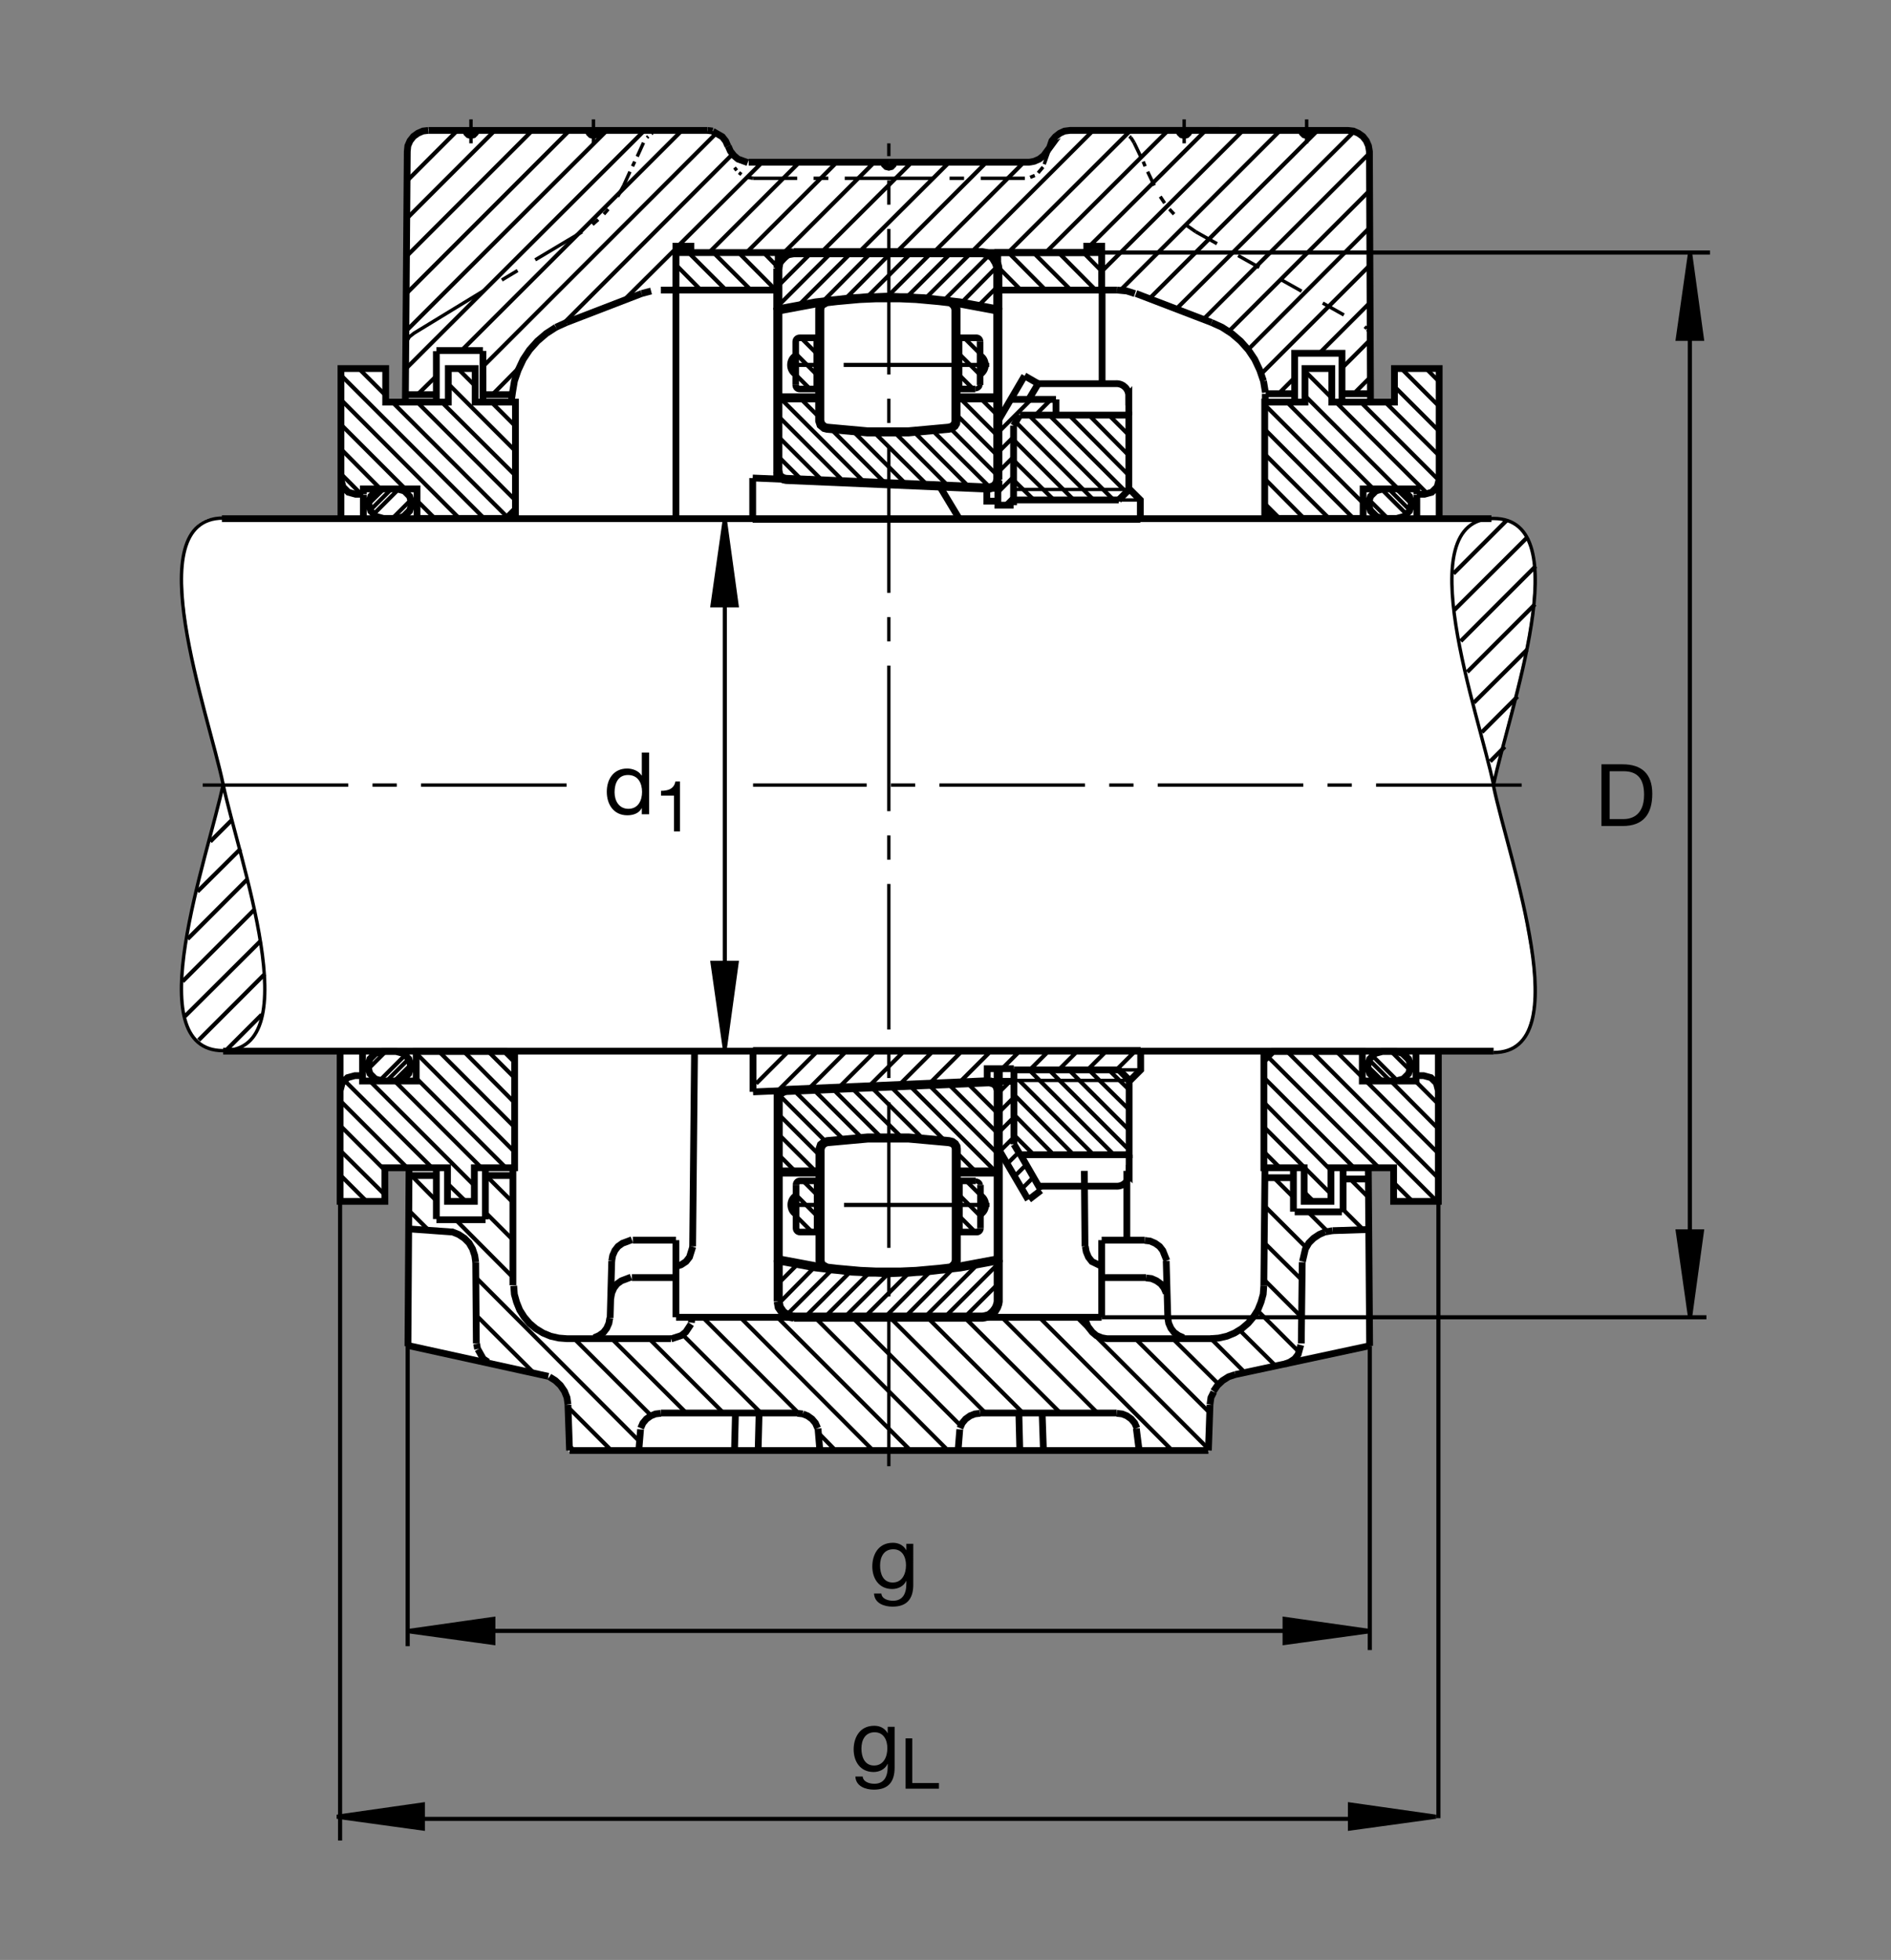 <?xml version="1.0" encoding="utf-8"?>
<!-- Generator: Adobe Illustrator 22.1.0, SVG Export Plug-In . SVG Version: 6.00 Build 0)  -->
<svg version="1.1" id="Ebene_1" xmlns="http://www.w3.org/2000/svg" xmlns:xlink="http://www.w3.org/1999/xlink" x="0px" y="0px"
	 viewBox="0 0 779.526 807.876" style="enable-background:new 0 0 779.526 807.876;" xml:space="preserve">
<rect x="0" y="0" width="779.526" height="807.876" fill="#808080" stroke="none"/>
<style type="text/css">
	.st0{fill:none;}
	.st1{fill:#FFFFFF;}
	.st2{fill:none;stroke:#000000;stroke-width:1.398;stroke-miterlimit:10.433;stroke-dasharray:60,10,10,10;}
	.st3{fill-rule:evenodd;clip-rule:evenodd;stroke:#000000;stroke-width:1.398;stroke-miterlimit:10;}
	.st4{fill:none;stroke:#000000;stroke-width:1.398;stroke-miterlimit:10;}
	.st5{fill:none;stroke:#000000;stroke-width:1.398;stroke-miterlimit:10.433;stroke-dasharray:10,10;}
	.st6{fill:none;stroke:#000000;stroke-width:2.796;stroke-miterlimit:10;}
	.st7{fill-rule:evenodd;clip-rule:evenodd;stroke:#000000;stroke-width:2.796;stroke-miterlimit:10;}
	.st8{fill:none;stroke:#000000;stroke-width:1.398;stroke-miterlimit:10.433;}
	.st9{fill:none;stroke:#000000;stroke-width:2.796;stroke-miterlimit:10.433;}
	.st10{fill:none;stroke:#000000;stroke-width:1.701;stroke-miterlimit:3.864;}
	.st11{stroke:#000000;stroke-width:1.701;stroke-miterlimit:3.864;}
	.st12{fill:none;stroke:#000000;stroke-width:3.728;stroke-miterlimit:10;}
	.st13{fill:none;stroke:#000000;stroke-width:1.701;stroke-miterlimit:10;}
	.st14{fill:none;stroke:#000000;stroke-width:2.721;stroke-miterlimit:3.864;}
	.st15{fill:none;stroke:#000000;stroke-width:1.701;stroke-miterlimit:3.864;stroke-dasharray:60,10,10,10;}
	.st16{fill:none;stroke:#000000;stroke-width:2.041;stroke-miterlimit:3.864;}
	.st17{fill:none;stroke:#000000;stroke-width:1.701;stroke-miterlimit:10.433;}
</style>
<polygon class="st0" points="0,0 779.526,0 779.526,807.876 0,807.876 0,0 "/>
<path class="st1" d="M140.486,214.102l-0.078-61.816l18.77-0.381l-0.264,14.383l8.04-0.745l0.964-103.345l1.228-4.768l1.433-1.821
	l1.819-1.299l2.083-0.91l2.568-0.262h114.343l4.039,0.659l0.383,0.513l1.69,1.431l1.433,1.819l0.911,2.083l1.04,2.08l1.43,1.822
	l1.69,1.431l2.212,0.91l2.212,0.391h57.881l57.883-0.13l2.207-0.261l2.08-0.91l1.827-1.431l1.426-1.69l0.391-0.132l0.654-2.08
	l0.908-2.212l1.435-1.689l1.816-1.431l2.08-0.91l2.217-0.262h114.239l2.734,0.262l2.08,0.91l1.827,1.299l1.425,1.821l0.909,2.083
	l0.391,2.341l0.459,104.49l9.541-0.686l-0.039-13.445l18.506-0.322l0.107,61.943l20.469-0.276l2.969-0.01l3.741,0.613l3.213,1.497
	l2.832,2.251l2.109,3.137l1.855,4.316l1.084,4.221l0.508,4.98l0.019,7.681l-0.674,8.74l-1.728,11.363l-2.08,10.554l-12.607,50.623
	l3.633,14.377l4.492,17.452l4.326,17.815l2.354,13.486l1.563,8.911l0.781,8.943l0.029,8.096l-1.016,6.719l-1.836,5.87l-2.656,3.935
	l-4.121,3.076l-4.541,1.377l-4.785-0.478l-20.098,0.42l-0.371,61.68l-18.213-0.263l-0.156-13.584h-11.211l0.635,73.213
	l-54.541,12.48l-2.734,0.909l-2.471,1.563l-2.08,1.953l-1.69,2.471l-1.044,2.597l-0.391,2.862l-0.645,18.994H366.311H234.419
	l-0.65-18.994l-0.39-2.862l-1.04-2.597l-1.692-2.471l-2.08-1.953l-3.042-2.07l-57.627-12.373l0.454-73.545l-9.887,0.01l0.183,13.672
	l-18.447-0.01l0.097-61.504l-48.41-0.605c-35.508,0-6.243-79.646-0.181-109.089c-6.062-29.444-32.429-110.784-1.875-110.732
	C144.412,213.357,140.486,214.102,140.486,214.102L140.486,214.102z"/>
<line class="st2" x1="627.261" y1="323.611" x2="310.434" y2="323.611"/>
<polygon class="st3" points="564.761,139.025 564.38,137.15 564.761,139.025 "/>
<polygon class="st3" points="564.117,136.662 563.794,135.871 564.117,136.662 "/>
<polygon class="st3" points="563.443,135.427 562.583,134.639 563.443,135.427 "/>
<polygon class="st3" points="492.954,95.551 488.667,92.566 492.954,95.551 "/>
<line class="st4" x1="483.99" y1="88.284" x2="482.046" y2="86.208"/>
<polygon class="st3" points="480.102,83.74 478.286,81.013 480.102,83.74 "/>
<polygon class="st3" points="432.368,62.292 430.454,67.692 432.368,62.292 "/>
<line class="st4" x1="429.966" y1="68.857" x2="427.944" y2="71.257"/>
<polygon class="st3" points="426.558,72.343 424.673,73.095 426.558,72.343 "/>
<polygon class="st3" points="459.595,53.754 462.056,54.016 459.595,53.754 "/>
<polygon class="st3" points="463.745,54.795 464.263,55.053 463.745,54.795 "/>
<path class="st4" d="M465.561,56.223l0.645,0.517 M466.206,56.74l1.299,2.077"/>
<polygon class="st3" points="310.449,73.486 308.113,73.095 310.449,73.486 "/>
<line class="st4" x1="305.647" y1="71.928" x2="304.609" y2="71.15"/>
<polygon class="st3" points="303.699,70.242 302.79,69.072 303.699,70.242 "/>
<polygon class="st3" points="273.328,53.754 270.862,54.016 273.328,53.754 "/>
<polygon class="st3" points="269.043,54.795 268.523,55.053 269.043,54.795 "/>
<polygon class="st3" points="267.224,56.223 266.706,56.74 267.224,56.223 "/>
<polygon class="st3" points="257.102,76.472 254.636,81.013 257.102,76.472 "/>
<line class="st4" x1="250.742" y1="86.208" x2="248.923" y2="88.284"/>
<polygon class="st3" points="246.589,90.491 244.25,92.566 246.589,90.491 "/>
<path class="st4" d="M366.394,73.486H348.22 M341.473,73.486h-6.102 M328.62,73.486h-18.171 M265.279,58.818l-2.596,5.71
	 M261.643,66.608l-0.908,1.943 M259.697,70.759l-2.595,5.713 M244.641,59.079v-3.118 M244.641,54.665v-1.04 M244.641,52.458v-3.245
	 M239.968,95.551l-19.341,11.553 M213.359,111.516l-6.492,3.896 M194.148,59.079v-3.118 M194.148,54.665v-1.04 M194.148,52.458
	v-3.245 M366.394,73.486h18.171 M391.445,73.486h5.969 M404.292,73.486h18.174 M467.505,58.818l2.735,5.71 M471.274,66.608
	l0.782,1.943 M473.091,70.759l2.725,5.713 M488.149,59.079v-3.118 M488.149,54.665v-1.04 M488.149,52.458v-3.245"/>
<line class="st5" x1="492.954" y1="95.551" x2="561.88" y2="134.251"/>
<path class="st4" d="M538.638,59.079v-3.118 M538.638,54.665v-1.04 M538.638,52.458v-3.245"/>
<path class="st6" d="M278.647,104.118v15.447 M615.708,433.296H91.982 M91.477,213.801h523.342 M199.079,161.751v-7.139
	 M521.636,161.751l-0.781-4.673 M520.854,157.077l-1.552-4.541l-2.08-4.417l-2.598-3.891l-3.242-3.635l-3.633-3.115l-4.024-2.598
	l-4.287-1.945 M454.136,119.565h-42.842v-15.447h42.842V119.565L454.136,119.565z M486.069,53.754l0.263,1.041l0.782,0.778
	l1.035,0.259l1.035-0.259l0.781-0.778c0,0,0.293-0.625,0.313-1.052 M499.048,551.802l3.379-0.264l3.369-0.771l3.116-1.299
	l2.988-1.816l2.598-2.207l2.207-2.597l1.816-2.862l1.299-3.242l0.908-3.242l0.254-3.506"/>
<polygon class="st7" points="196.484,553.881 196.875,556.089 196.484,553.881 "/>
<path class="st6" d="M197.012,556.196l2.2,3.916l1.946,1.299 M252.17,519.741l0.388-2.207l0.909-2.08l1.299-1.68l1.816-1.299
	l3.894-1.455"/>
<polygon class="st7" points="285.268,542.974 285.008,545.18 285.268,542.974 "/>
<path class="st6" d="M284.858,545.795l-2.185,3.281l-1.819,1.426l-4.243,1.396 M251.389,543.237l-0.389,2.207l-0.908,2.07
	l-1.299,1.69l-1.817,1.299l-2.077,0.908 M251.78,535.19l0.39-2.208l0.908-2.08l1.297-1.69l1.819-1.299l3.923-1.474 M278.647,522.075
	l2.207-0.781l1.948-1.289l1.428-1.826l1.346-4.297 M328.753,582.563l2.207,0.263 M330.96,582.827l1.946,0.772l1.816,1.299
	l1.428,1.689l0.908,2.08 M272.417,582.563l-2.204,0.263l-1.948,0.772l-1.816,1.299l-1.428,1.689l-0.908,2.08 M472.436,526.753
	l2.207,0.253l2.081,0.909l1.816,1.299l1.299,1.69l0.908,2.08 M481.401,543.237l0.381,2.207l0.908,2.07l1.299,1.69l1.826,1.299
	l2.07,0.908 M460.366,582.563l2.207,0.263l1.953,0.772l1.816,1.299l1.426,1.689l0.909,2.08 M471.919,511.303l2.207,0.263l2.08,0.909
	l1.816,1.299l1.299,1.68l1.67,4.17 M529.556,562.319l2.207-0.908l1.943-1.299l1.426-1.816l1.074-3.886 M404.038,582.563
	l-2.207,0.263l-1.948,0.772l-1.819,1.299l-1.426,1.689l-0.909,2.08 M553.247,162.273h11.66"/>
<polygon class="st7" points="264.499,120.993 268.393,119.953 264.499,120.993 "/>
<path class="st6" d="M233.479,132.934l-4.285,1.945 M300.066,60.246l-0.908-2.076l-1.428-1.819l-3.887-2.224 M293.835,54.016
	l-2.207-0.262 M300.195,60.246l0.908,2.075l1.428,1.819l1.687,1.428l4.026,1.46 M246.716,53.754l-0.259,1.041l-0.778,0.778
	l-1.038,0.259l-1.037-0.259l-0.779-0.778c0,0-0.298-0.601-0.335-1.016 M196.225,53.754l-0.261,1.041l-0.777,0.778l-1.04,0.259
	l-1.038-0.259l-0.779-0.778c0,0-0.256-0.66-0.207-1.089 M460.503,119.565l4.023,0.388l3.33,1.081"/>
<polygon class="st7" points="549.282,507.28 546.431,507.797 549.282,507.28 "/>
<path class="st6" d="M546.245,507.788l-2.412,1.055l-2.334,1.553l-1.953,1.943l-1.425,2.471l-1.201,5.175 M509.175,566.596
	l-2.724,0.908l-2.471,1.563l-2.07,1.944l-1.689,2.471 M500.347,573.764l-1.163,2.315l-0.39,2.852 M460.366,582.436h-56.328
	 M366.394,597.885H498.14 M454.136,542.974H278.68 M328.753,582.436h-56.336 M234.126,578.93l-0.388-2.852l-1.04-2.597l-1.687-2.471
	l-2.076-1.944l-2.468-1.563 M251.521,543.237l0.649-23.496 M168.623,481.391l-0.461,73.496 M260.867,511.176h17.78 M337.207,588.833
	l0.759,9.052 M447.388,513.774l0.391,2.207l0.908,2.197l1.426,1.826l3.623,1.768 M454.136,511.176v31.797 M286.306,433.296
	l-0.779,80.479 M226.055,567.319l-57.664-12.666 M196.355,553.745l-0.258-33.487 M176.648,53.754h114.98 M300.195,60.246v0.13
	 M308.633,66.865h57.761 M278.647,119.565h-6.23 M264.499,120.993l-31.02,11.941 M533.765,162.273h-12.002 M533.706,165.61v-19.982
	h19.502v19.982 M468.286,120.993l31.152,11.941 M199.079,165.61v-20.977 M464.526,482.622v28.555 M471.919,511.176h-17.783
	 M480.747,519.741l0.655,23.496 M447.261,513.774l-0.264-31.153 M509.175,566.596l55.43-11.885 M472.436,526.616h-18.301
	 M234.126,579.057l0.65,18.828 M521.899,485.444h10.918 M564.604,554.751l-0.547-72.607 M553.677,481.538v18.164 M553.159,499.536
	h-19.453 M521.451,481.235l-0.469,48.76 M536.821,520.258l-0.391,33.487 M498.794,579.057l-0.654,18.828 M395.652,589.185
	l-0.703,8.701 M278.647,542.974v-31.797 M533.188,481.235v18.203 M553.589,485.981h10.478 M430.132,597.885l-0.527-15.449
	 M420.005,582.436l0.391,15.449 M366.394,597.885H234.775 M260.476,526.616h18.172 M303.181,582.436l-0.391,15.449 M312.527,597.885
	l0.391-15.449 M264.06,589.185l-0.728,8.701 M468.433,588.833l1.152,9.052 M179.88,165.91v-21.143 M167.312,162.697h12.583
	 M564.409,506.792l-15.127,0.488 M199.079,144.487h-19.185"/>
<path class="st8" d="M91.982,433.071c-35.432,0-6.049-80.376,0-109.76 M91.982,433.071c35.432,0,6.048-80.376,0-109.76
	 M91.982,213.554c-35.432,0-6.049,80.373,0,109.756 M615.688,213.718c-35.439,0-6.054,80.371,0,109.756 M615.688,213.718
	c35.43,0,6.045,80.371,0,109.756"/>
<path class="st9" d="M521.607,162.324v3.286 M211.433,529.79v-48.467"/>
<path class="st6" d="M278.647,119.565h42.163v-15.447h-42.163V119.565L278.647,119.565z M278.647,213.801V101.477h6.135v2.642
	h163.22v-2.642h6.133v18.089h6.367"/>
<line class="st2" x1="366.394" y1="604.36" x2="366.394" y2="59.101"/>
<polyline class="st4" points="167.447,141.25 168.694,138.899 170.693,137.326 199.6,119.694 "/>
<polyline class="st6" points="229.194,134.88 225.171,137.478 221.536,140.593 218.291,144.229 215.696,148.12 213.618,152.536 
	212.061,157.077 211.282,161.751 211.152,162.697 199.079,162.697 "/>
<path class="st8" d="M615.688,433.842c35.43,0,6.045-80.374,0-109.758"/>
<path class="st6" d="M200.1,481.323v21.299 M179.88,481.391v21.094 M168.75,484.555h11.145 M200.149,502.768h-20.254
	 M211.575,484.555H200.1 M454.322,158.093v-39.136 M140.552,213.699v-16.162 M212.478,210.151v3.548 M163.606,201.525l3.042,0.83
	l2.215,2.214l0.83,3.045l-0.83,3.042l-2.215,2.212l-3.042,0.83h-5.535l-3.042-0.83l-2.212-2.212l-0.83-3.042l0.83-3.045l2.212-2.214
	l3.042-0.83H163.606L163.606,201.525z M149.781,214.025v-10.054 M149.773,203.74h-3.135l-3.042-0.83l-2.214-2.214l-0.83-3.159
	v-45.62h18.442v13.833h25.82v-13.833h11.067v13.833h16.596v44.26l-3.687,3.689h-36.887v-12.173h-22.132V203.74L149.773,203.74z"/>
<line class="st9" x1="210.925" y1="162.609" x2="210.925" y2="165.61"/>
<path class="st6" d="M593.276,213.699v-16.162 M521.352,210.151v3.548 M570.22,201.525l-3.037,0.83l-2.217,2.214l-0.83,3.045
	l0.83,3.042l2.217,2.212l3.037,0.83h5.537l3.037-0.83l2.217-2.212l0.83-3.042l-0.83-3.045l-2.217-2.214l-3.037-0.83H570.22
	L570.22,201.525z M584.048,214.025v-10.054 M584.058,203.74h3.135l3.037-0.83l2.217-2.214l0.83-3.159v-45.62h-18.447v13.833h-25.82
	v-13.833h-11.065v13.833h-16.592v44.26l3.682,3.689h36.885v-12.173h22.139V203.74L584.058,203.74z M140.212,433.413v16.162
	 M212.139,436.958v-3.545 M163.266,445.581l3.044-0.83l2.212-2.207l0.83-3.047l-0.83-3.037l-2.212-2.217l-3.044-0.83h-5.532
	l-3.044,0.83l-2.212,2.217l-0.83,3.037l0.83,3.047l2.212,2.207l3.044,0.83H163.266L163.266,445.581z M149.443,433.081v10.059
	 M149.436,443.374h-3.137l-3.042,0.83l-2.215,2.207l-0.83,3.164V495.2h18.443v-13.838h25.82V495.2h11.067v-13.838h16.597v-44.257
	l-3.687-3.691h-36.887v12.168h-22.129V443.374L149.436,443.374z M211.775,529.995l0.259,3.506l0.91,3.242l1.297,3.242l1.818,2.862
	l2.205,2.597l2.598,2.207l2.986,1.816l3.115,1.299l3.374,0.771l3.374,0.264h42.861 M592.935,433.413v16.162 M521.011,436.958v-3.545
	 M569.878,445.581l-3.037-0.83l-2.217-2.207l-0.83-3.047l0.83-3.037l2.217-2.217l3.037-0.83h5.537l3.047,0.83l2.207,2.217
	l0.83,3.037l-0.83,3.047l-2.207,2.207l-3.047,0.83H569.878L569.878,445.581z M583.706,433.081v10.059 M583.716,443.374h3.134
	l3.038,0.83l2.216,2.207l0.83,3.164V495.2h-18.447v-13.838h-25.82V495.2h-11.065v-13.838h-16.591v-44.257l3.682-3.691h36.894v12.168
	h22.129V443.374L583.716,443.374z"/>
<line class="st2" x1="233.559" y1="323.611" x2="75.188" y2="323.611"/>
<path class="st6" d="M176.55,53.754l-2.204,0.262l-2.078,0.908l-1.816,1.299l-1.428,1.816l-0.908,2.077l-0.232,2.337l-0.779,102.856
	 M368.472,66.865l-0.262,1.04l-0.776,0.779l-1.04,0.258l-1.04-0.258l-0.776-0.779l-0.262-1.04 M536.568,53.754l0.254,1.041
	l0.781,0.778l1.036,0.259l1.035-0.259l0.781-0.778c0,0,0.264-0.605,0.264-1.016 M366.394,66.865h57.761l0.83-0.11l1.377-0.278
	l2.08-0.908l1.817-1.428l2.5-3.41l-0.049,0.024l0.918-2.715l1.426-1.687l1.826-1.428l1.934-0.884l2.373-0.298l113.975,0.012h0.527
	l2.207,0.262l2.07,0.908l1.826,1.299l1.426,1.816l0.908,2.077l0.391,2.337l0.44,103.157 M196.096,520.258l-0.391-2.724l-0.908-2.724
	l-1.428-2.471l-1.946-1.943l-2.337-1.553l-2.597-1.045l-0.591-0.009l-17.046-1.221 M499.565,551.802h-43.223l-1.016-0.166
	l-1.191-0.224l-2.207-0.908l-1.68-1.426l-1.748-2.275l-0.791-1.914l-0.059-1.914"/>
<path class="st10" d="M158.257,201.525l-6.269,6.18 M161.76,213.699l7.746-7.747 M164.436,201.525l-10.512,10.513 M152.632,210.288
	l8.762-8.762 M169.507,208.996l-4.519,4.519 M140.842,195.615l7.5,7.5 M156.321,200.996l-15.745-15.882 M189.324,213.667
	l-48.516-48.655 M140.403,154.509l58.806,58.806 M209.426,213.435l-47.825-47.825 M171.924,165.695l40.417,40.42 M185.271,158.711
	l27.602,27.602 M212.427,175.63l-10.02-10.02 M140.471,174.912l26.104,26.104 M196.106,159.311l-7.404-7.405 M158.901,162.91
	L147.8,151.809 M301.883,63.62l-69.702,69.834 M213.747,151.755l-10.576,10.708 M199.079,151.106l96.443-96.441 M281.116,53.754
	l-90.935,90.806 M167.447,151.848l98.223-98.093 M250.222,53.754l-82.617,82.488 M179.546,155.324l-7.363,7.234 M171.975,206.416
	l6.849,6.848 M212.676,196.213L181.523,165.2 M167.715,120.815l67.061-67.061 M219.46,53.754l-51.77,51.77 M167.671,90.097
	l36.343-36.343 M188.567,53.754l-20.781,20.781 M279.458,101.492l34.756-34.627 M329.529,66.865l-37.251,37.254 M307.724,104.118
	l37.254-37.254 M360.422,66.865l-37.251,37.254 M338.486,104.118l37.383-37.254 M391.316,66.865l-37.383,37.254 M369.38,104.118
	l37.256-37.254 M257.432,123.521l21.242-21.114 M309.446,119.467l-15.352-15.349 M283.84,104.118l15.447,15.447 M288.904,119.565
	l-10.257-10.386 M304.48,104.118l15.22,15.349 M278.647,117.746l-1.687,1.819 M431.05,119.565l-15.215-15.34 M425.991,104.118
	l15.44,15.447 M451.587,119.467l-15.215-15.349 M446.626,104.118l7.53,7.663 M422.076,66.865l-37.249,37.254 M400.273,104.118
	l50.366-50.364 M466.079,53.754l-50.488,50.364 M431.04,104.118l50.488-50.364 M496.977,53.754l-47.841,47.715 M454.136,111.906
	l58.281-58.152 M527.74,53.754l-65.81,65.811 M473.872,123.068l69.307-69.314 M558.218,54.172l-73.31,73.182 M496.069,131.635
	l68.398-68.406 M564.868,78.281l-58.291,58.289 M514.497,144.099l50.371-50.503 M564.868,109.172l-44.922,44.92 M527.602,161.751
	l6.104-6.101 M543.931,145.559l20.938-20.94 M564.868,140.066l-11.162,11.167 M564.868,155.483l-6.612,6.609 M521.216,187.028
	l26.201,26.208 M557.515,213.237l-36.153-36.296 M565.953,201.335l-35.44-35.572 M538.13,163.281l38.183,38.179 M588.286,203.344
	l-37.5-37.505 M561.011,165.832l31.699,31.697 M593.052,187.629l-21.944-21.797 M574.79,159.277l18.457,18.45 M593.237,167.49
	l-15.557-15.564 M521.333,166.816l40.43,40.427 M521.617,207.837l6.533,6.528 M537.749,213.867l-16.094-16.23 M548.931,163.984
	l-11.045-11.044 M593.237,157.29l-5.547-5.552 M575.571,201.525l6.27,6.18 M572.065,213.699l-7.744-7.747 M569.39,201.525
	l10.517,10.513 M581.196,210.288l-8.76-8.762 M564.321,208.996l4.512,4.519 M604.858,276.984l27.901-27.903 M629.507,267.819
	l-21.943,21.811 M610.865,301.811l14.688-14.69 M620.328,307.824l-6.026,6.023 M599.185,236.418l21.905-21.902 M629.761,221.32
	l-30.224,30.098 M602.163,264.27l30.898-30.901 M75.303,404.507l29.692-29.695 M107.456,387.829l-31.203,31.072 M81.912,428.725
	l27.197-27.198 M107.878,418.237l-15.625,15.625 M86.694,346.875l8.946-8.945 M99.184,349.861l-17.78,17.649 M77.378,387.016
	l24.68-24.68 M162.524,445.581l6.272-6.172 M159.021,433.413l-7.747,7.744 M156.348,445.581l10.512-10.508 M168.149,436.821
	l-8.759,8.76 M179.863,494.946l-10.268-10.4 M200.134,499.77l11.331,11.328 M211.46,495.649l-11.101-11.104 M176.496,506.889
	l-7.922-7.92 M211.282,526.362l-23.486-23.623 M211.443,443.579l-10.417-10.42 M191.426,433.657l20.283,20.43 M171.623,434.194
	l40.503,40.635 M208.438,481.235l-36.604-36.602 M162.937,445.835l35.088,35.087 M195.305,488.442l-42.605-42.607 M142.219,445.59
	l35.486,35.351 M167.722,481.196l-27.327-27.334 M140.212,463.921l18.208,18.203 M211.814,464.282l-30.891-30.888 M184.468,487.837
	l7.356,7.217 M140.364,474.34l18.22,18.076 M151.27,495.337l-10.803-10.801 M282.932,582.436l-30.762-30.635 M236.724,551.802
	l31.669,31.67 M263.462,593.989l-67.366-67.5 M196.225,542.065l23.753,23.76 M234.126,579.966l17.913,17.92 M236.592,597.885
	l-1.816-1.953 M267.615,551.802l30.634,30.635 M313.694,582.436l-32.19-32.188 M289.68,542.974l39.461,39.463 M359.905,597.885
	l-54.778-54.912 M320.444,542.974l54.905,54.912 M390.796,597.885l-54.905-54.912 M351.338,542.974l44.781,44.785 M406.245,582.436
	l-39.463-39.463 M382.229,542.974l39.465,39.463 M437.134,582.436l-39.588-39.463 M412.993,542.974l39.462,39.463 M468.033,551.802
	l30.625,30.508 M502.29,570.493l-18.818-18.691 M498.14,597.232l-54.258-54.258 M428.442,542.974l54.776,54.912 M337.578,590.874
	l6.879,7.012 M521.763,497.544l16.621,16.611 M547.203,507.544l-8.096-8.105 M533.179,493.51l-7.881-7.881 M554.272,499.165
	l7.637,7.627 M564.009,493.452l-7.559-7.558 M540.747,433.335l52.188,52.324 M592.3,495.122l-61.153-61.152 M522.935,435.854
	l45.42,45.42 M558.159,481.323l-36.68-36.69 M521.069,454.458l27.617,27.988 M548.628,492.124l-26.856-26.866 M521.138,474.858
	l6.602,6.602 M592.368,474.858l-41.035-41.035 M510.874,548.149l15.381,15.244 M535.132,556.919l-16.904-16.875 M513.657,566.245
	l-14.199-14.2 M521.451,512.524l15.361,15.224 M536.665,543.042l-15.898-15.898 M574.399,487.319l8.145,8.145 M537.573,491.294
	l3.964,3.965 M570.288,445.883l-6.269-6.182 M573.794,433.715l7.744,7.745 M576.47,445.883l-10.517-10.508 M564.663,437.124
	l8.76,8.759 M581.538,438.413l-4.511-4.512 M592.905,455.063l-9.609-9.609 M573.208,445.454l19.658,19.805 M420.835,119.565
	l-9.531-9.659 M314.792,104.118l5.796,5.927"/>
<g>
	<g>
		<path d="M368.786,728.633c0,5.986-2.744,9.05-8.551,9.05c-3.456,0-7.447-1.39-7.625-5.416h3.028
			c0.142,2.209,2.779,2.993,4.775,2.993c3.955,0,5.522-2.85,5.522-6.983v-1.211h-0.071c-0.998,2.245-3.42,3.349-5.736,3.349
			c-5.487,0-8.23-4.311-8.23-9.335c0-4.347,2.138-9.727,8.516-9.727c2.316,0,4.382,1.033,5.487,3.064h-0.036h0.071v-2.637h2.85
			V728.633z M365.794,720.616c0-3.242-1.425-6.591-5.237-6.591c-3.884,0-5.451,3.171-5.451,6.698c0,3.313,1.211,7.019,5.202,7.019
			S365.794,724.072,365.794,720.616z"/>
	</g>
</g>
<g>
	<g>
		<path d="M373.312,716.531h2.762v18.429h10.988v2.325h-13.749V716.531z"/>
	</g>
</g>
<path class="st10" d="M566.772,749.732H151.731 M168.054,552.349v126.201 M564.643,672.251H168.21 M564.673,554.79v125.361"/>
<polygon class="st11" points="529.56,677.212 564.995,672.339 529.56,667.299 529.56,677.212 "/>
<polygon class="st11" points="203.371,667.299 203.371,677.212 167.939,672.339 203.371,667.299 "/>
<g>
	<g>
		<path d="M376.474,653.203c0,5.986-2.744,9.05-8.551,9.05c-3.456,0-7.447-1.39-7.625-5.416h3.028
			c0.142,2.209,2.779,2.993,4.775,2.993c3.955,0,5.522-2.85,5.522-6.983v-1.211h-0.071c-0.998,2.245-3.42,3.349-5.736,3.349
			c-5.487,0-8.23-4.311-8.23-9.335c0-4.347,2.138-9.727,8.516-9.727c2.316,0,4.382,1.033,5.487,3.064h-0.036h0.071v-2.636h2.85
			V653.203z M373.482,645.186c0-3.242-1.425-6.592-5.237-6.592c-3.884,0-5.451,3.171-5.451,6.698c0,3.314,1.211,7.019,5.202,7.019
			S373.482,648.642,373.482,645.186z"/>
	</g>
</g>
<path class="st10" d="M140.19,494.965v263.691 M592.954,493.159v256.279"/>
<polygon class="st11" points="556.495,753.715 591.929,748.842 556.495,743.794 556.495,753.715 "/>
<polygon class="st11" points="174.309,743.794 174.309,753.715 138.877,748.842 174.309,743.794 "/>
<line class="st10" x1="298.792" y1="237.592" x2="298.792" y2="411.596"/>
<polygon class="st11" points="303.655,249.487 298.782,214.055 293.733,249.487 303.655,249.487 "/>
<polygon class="st11" points="293.733,396.899 303.655,396.899 298.782,432.329 293.733,396.899 "/>
<polygon class="st11" points="701.568,139.653 696.694,104.221 691.646,139.653 701.568,139.653 "/>
<polygon class="st11" points="691.646,507.583 701.568,507.583 696.694,543.013 691.646,507.583 "/>
<path class="st10" d="M696.607,117.985v404.607 M453.569,104.091h251.338 M454.126,542.974h249.317"/>
<g>
	<g>
		<path d="M660.167,315.042h8.729c7.838,0,12.221,3.919,12.221,12.114c0,8.516-3.741,13.325-12.221,13.325h-8.729V315.042z
			 M663.552,337.631h5.63c2.316,0,8.551-0.641,8.551-10.012c0-6.057-2.245-9.727-8.48-9.727h-5.701V337.631z"/>
	</g>
</g>
<g>
	<g>
		<path d="M267.596,335.632h-3.029v-2.494h-0.071c-0.998,2.031-3.349,2.922-5.879,2.922c-5.665,0-8.48-4.489-8.48-9.691
			c0-5.202,2.779-9.584,8.409-9.584c1.888,0,4.596,0.713,5.95,2.886h0.071v-9.477h3.029V335.632z M259.045,333.387
			c4.062,0,5.629-3.491,5.629-6.948c0-3.634-1.639-6.983-5.808-6.983c-4.133,0-5.522,3.527-5.522,7.126
			C253.344,330.038,255.126,333.387,259.045,333.387z"/>
	</g>
</g>
<g>
	<g>
		<path d="M280.309,342.717h-2.471v-14.767h-5.349v-1.977c2.82,0,5.378-0.756,5.93-3.866h1.89V342.717z"/>
	</g>
</g>
<path class="st4" d="M465.327,201.75h-47.5 M435.317,170.891l-0.215,0.217 M416.313,165.275l0.645-0.646"/>
<path class="st6" d="M470.083,214.087v-7.996l-4.755-4.751 M465.327,201.75v-30.642h-44.913 M420.415,171.108l-2.587,4.319
	 M417.827,175.427v30.664 M417.827,206.091v2.134 M417.827,208.232h-6.484v-34.534l11.016-18.787 M422.358,154.912l-11.016,18.787
	 M416.743,164.629h18.574 M435.317,164.629v6.479 M424.087,164.629l3.887-6.478 M411.343,201.34l-101.06-4.318 M310.283,197.05
	v17.026 M427.974,158.151l-5.616-3.24"/>
<line class="st8" x1="470.083" y1="206.091" x2="461.167" y2="206.091"/>
<path class="st12" d="M320.65,110.645l0.432-2.376l1.512-2.161l2.16-1.511l2.373-0.432 M394.07,163.982h17.273 M411.343,197.668
	l-0.43,1.728l-1.298,1.294l-1.875,0.498 M411.343,197.668v-33.687 M320.65,126.838v37.144 M337.925,163.982H320.65v30.232
	 M320.65,194.214v3.24 M411.343,201.34v-3.24 M411.343,163.982v-37.144"/>
<line class="st6" x1="461.167" y1="206.087" x2="417.827" y2="206.087"/>
<line class="st9" x1="465.386" y1="201.855" x2="461.147" y2="206.096"/>
<path class="st6" d="M470.083,214.079H310.266 M387.439,200.574l8.142,13.506"/>
<polyline class="st12" points="320.65,194.214 321.081,195.94 321.819,196.729 323.016,197.397 324.104,197.612 407.573,201.189 "/>
<path class="st6" d="M427.974,158.151h32.05l0.254-0.012c2.773,0,5.009,2.243,5.009,5.01l0.039-0.049v8.008"/>
<path class="st12" d="M391.047,176.506l-16.628,1.512h-16.843l-16.626-1.512l-1.113-0.295l-1.389-1.148l-0.522-1.58v-45.996
	l0.283-1.377l0.796-0.784l1.946-1.079l16.626-1.511h16.843l16.628,1.511l1.211,0.449l1.365,1.292l0.447,1.499v45.996l-0.137,1.028
	l-0.551,0.91l-1.052,0.765L391.047,176.506L391.047,176.506z M320.65,110.645v16.193l0.764,0.803l14.783-2.746l14.9-1.726
	l14.902-0.65l14.9,0.65l14.9,1.726l14.724,2.756l0.82-0.813v-16.193l-0.156-0.996l-0.488-1.38l-1.299-2.161l-1.611-1.245
	l-1.914-0.527l-1.006-0.171h-77.742"/>
<polyline class="st9" points="406.802,200.996 406.802,206.567 411.206,206.567 "/>
<path class="st13" d="M411.333,187.951l-17.273-17.275 M391.577,176.399l19.755,19.758 M408.198,201.008l-24.063-23.845
	 M376.599,177.832l22.896,22.896 M391.006,200.444l-21.994-21.995 M360.21,178.071l22.215,21.999 M373.55,199.617l-22.143-22.144
	 M342.41,176.682l22.714,22.715 M337.915,172.188l-8.208-8.206 M321.501,163.982l34.893,34.893 M347.956,198.643l-27.316-27.32
	 M320.64,179.746l18.505,18.503 M330.613,197.924l-9.973-9.973 M395.572,163.982l15.761,15.764 M411.333,171.323l-7.343-7.341
	 M320.65,126.191l22.026-22.026 M334.47,104.165l-13.821,13.82 M320.65,109.78l5.398-5.401 M338.877,124.592l20.21-20.427
	 M367.292,104.165l-18.786,19.004 M357.361,122.519l18.354-18.354 M383.921,104.165l-18.139,18.139 M373.772,122.519l18.357-18.354
	 M400.337,104.165l-18.791,18.786 M389.104,123.816l18.791-18.787 M411.128,109.78l-14.682,14.9 M403.354,125.974l7.988-7.989
	 M350.882,104.165l-21.595,21.594 M411.343,126.191l-1.074,1.079 M465.327,179.314l-8.213-8.206 M448.911,171.108l16.416,16.626
	 M465.327,195.94l-24.62-24.832 M432.505,171.108l30.576,30.579 M459.067,206.096l-34.99-34.988 M425.015,164.694l-13.75,13.755
	 M417.817,181.257l24.864,24.864 M434.468,206.12l-16.651-16.443 M417.74,188.383l-6.475,6.477 M417.817,197.885l8.448,8.235
	 M417.74,204.795l-3.33,3.332 M411.265,203.066l6.475-6.478 M411.265,186.655l6.475-6.477 M418.677,173.913l32.207,32.207
	 M415.835,165.673l0.909-0.915"/>
<path class="st14" d="M336.694,160.249v-21.035 M404.029,158.689v-17.827 M395.354,160.249v-21.035"/>
<line class="st15" x1="407.788" y1="150.415" x2="323.594" y2="150.415"/>
<path class="st14" d="M327.913,146.608c-1.318,0.789-2.063,2.229-2.063,3.877c0,1.646,0.884,3.086,2.203,3.875 M394.109,160.337
	h7.966 M404.136,146.608c1.318,0.789,2.061,2.229,2.061,3.877c0,1.646-0.879,3.086-2.197,3.875 M337.939,160.337h-8.322
	c-0.896,0-1.59-0.72-1.59-1.616 M337.939,139.253h-8.322c-0.896,0-1.595,0.696-1.595,1.594v17.823"/>
<path class="st16" d="M402.036,160.327c0.898,0,1.963-0.727,1.963-1.623"/>
<path class="st14" d="M394.109,139.253h8.269l0.088-0.029c0.898,0,1.552,0.725,1.552,1.623"/>
<path class="st10" d="M401.236,160.395l-5.876-5.879 M403.97,154.448l-8.611-8.613 M403.97,145.769l-6.424-6.428 M333.974,160.395
	l-5.879-5.879 M336.709,154.448l-8.613-8.613 M336.709,145.769l-6.426-6.428"/>
<line class="st13" x1="426.831" y1="171.093" x2="433.306" y2="164.614"/>
<path class="st4" d="M465.474,445.337h-47.51 M435.454,476.196l-0.215-0.215"/>
<path class="st6" d="M470.22,433.003v7.998l-4.746,4.746 M465.474,445.337v30.645h-44.922 M420.552,475.981l-2.588-4.316
	 M417.964,471.665v-30.664 M417.964,441.001v-0.469 M417.964,445.717h-6.475v27.676l11.006,18.789 M423.852,494.507l-12.363-21.113
	 M420.288,475.288l8.809,15.273 M411.49,445.747l-101.065,4.326 M310.425,450.044v-17.031 M429.097,490.659l-4.913,3.77"/>
<line class="st8" x1="470.22" y1="441.001" x2="461.304" y2="441.001"/>
<path class="st12" d="M320.791,536.45l0.432,2.373l1.511,2.159l2.16,1.513l2.373,0.43 M394.211,483.11h17.278 M411.49,449.419
	l-0.43-1.728l-1.298-1.289l-1.885-0.498 M411.49,449.419v33.691 M320.791,520.249V483.11 M338.066,483.11h-17.276v-30.234
	 M320.791,452.876v-3.242 M411.49,440.464v8.525 M411.49,483.11v37.139"/>
<line class="st6" x1="461.304" y1="441.001" x2="417.964" y2="441.001"/>
<line class="st9" x1="465.522" y1="445.239" x2="461.284" y2="440.991"/>
<line class="st6" x1="470.22" y1="433.012" x2="310.405" y2="433.012"/>
<polyline class="st12" points="320.791,452.876 321.223,451.147 321.96,450.366 323.157,449.692 324.245,449.477 407.71,445.903 "/>
<path class="st6" d="M428.111,488.94h32.06l0.254,0.009c2.763,0,5.009-2.246,5.009-5.009l0.04,0.048v-8.008"/>
<path class="st12" d="M391.189,470.581l-16.629-1.504h-16.843l-16.628,1.504l-1.114,0.302l-1.386,1.143l-0.523,1.582v45.996
	l0.283,1.377l0.796,0.781l1.944,1.084l16.628,1.504h16.843l16.629-1.504l1.211-0.449l1.362-1.299l0.449-1.494v-45.996l-0.139-1.025
	l-0.549-0.918l-1.052-0.762L391.189,470.581L391.189,470.581z M320.791,536.45v-16.201l0.764-0.801l14.783,2.744l14.9,1.729
	l14.9,0.655l14.902-0.655l14.9-1.729l14.729-2.753l0.82,0.81v16.201l-0.166,0.996l-0.488,1.377l-1.289,2.159l-1.621,1.25
	l-1.914,0.527l-1.006,0.166h-77.737"/>
<polyline class="st9" points="406.948,446.098 406.948,440.522 417.944,440.522 "/>
<path class="st13" d="M320.779,459.135l17.275,17.275 M340.539,470.688l-19.76-19.756 M327.339,449.507l20.642,20.42
	 M355.516,469.253l-20.318-20.313 M343.406,448.94l19.699,19.697 M371.904,469.018l-20.857-20.645 M358.564,447.475l22.146,22.138
	 M389.704,470.405l-22.712-22.715 M394.202,474.907l8.206,8.203 M410.611,483.11l-36.074-36.074 M382.598,446.889l28.882,28.877
	 M411.479,467.348l-20.818-20.82 M398.537,446.196l12.942,12.94 M336.543,483.11l-15.764-15.762 M320.779,475.766l7.343,7.344
	 M411.49,520.903l-22.029,22.021 M397.668,542.924l13.821-13.818 M411.49,537.31l-5.4,5.4 M393.259,522.495l-20.21,20.43
	 M364.844,542.924l18.786-19.004 M374.775,524.575l-18.354,18.349 M348.215,542.924l18.139-18.135 M358.365,524.575l-18.355,18.349
	 M331.805,542.924l18.786-18.789 M343.035,523.276l-18.79,18.789 M321.006,537.31l14.685-14.903 M328.779,521.118l-7.988,7.989
	 M381.255,542.924l21.592-21.591 M320.791,520.903l1.079-1.084 M417.954,467.778l8.213,8.203 M434.37,475.981l-16.416-16.621
	 M417.954,451.147l24.619,24.834 M450.786,475.981l-30.586-30.576 M424.214,440.991l34.99,34.99 M412.222,474.487l5.664-5.654
	 M465.464,465.835L440.6,440.971 M448.813,440.971l16.651,16.435 M411.401,458.891l6.484-6.475 M465.464,449.204l-8.448-8.232
	 M416.372,445.717l-4.97,4.971 M417.886,460.62l-6.484,6.484 M464.604,473.178l-32.207-32.207 M418.227,484.897l4.629-4.629
	 M419.908,475.004l-4.688,4.687 M421.313,489.956l4.629-4.629"/>
<path class="st14" d="M336.836,486.84v21.035 M404.165,488.403v17.823 M395.495,486.84v21.035"/>
<line class="st15" x1="407.925" y1="496.674" x2="323.736" y2="496.674"/>
<path class="st14" d="M328.055,500.483c-1.319-0.791-2.063-2.227-2.063-3.877c0-1.65,0.884-3.086,2.202-3.877 M394.25,486.753h7.961
	 M404.283,500.483c1.309-0.791,2.06-2.227,2.06-3.877c0-1.65-0.889-3.086-2.207-3.877 M338.081,486.753h-8.323
	c-0.896,0-1.589,0.723-1.589,1.621 M338.081,507.837h-8.323c-0.896,0-1.594-0.693-1.594-1.592v-17.823"/>
<path class="st16" d="M402.183,486.762c0.898,0,1.962,0.733,1.962,1.621"/>
<path class="st14" d="M394.25,507.837h8.274l0.088,0.029c0.888,0,1.552-0.723,1.552-1.621"/>
<path class="st10" d="M398.23,486.694l5.887,5.879 M395.498,492.641l8.618,8.613 M395.498,501.323l6.421,6.426 M330.972,486.694
	l5.881,5.879 M328.24,492.641l8.613,8.613 M328.24,501.323l6.426,6.426"/>
<path class="st17" d="M325.224,433.129l-13.491,13.496 M337.132,433.129l-16.402,16.406 M349.036,433.129l-16.06,16.065
	 M360.943,433.129l-15.825,15.831 M372.849,433.129l-15.139,15.137 M384.753,433.129l-14.451,14.453 M396.66,433.129l-13.491,13.496
	 M408.569,433.129l-13.496,13.496 M420.474,433.129l-7.344,7.344 M432.378,433.129l-8.349,8.35 M444.283,433.129l-8.116,8.116
	 M456.186,433.129l-8.32,8.331 M468.1,433.129l-8.32,8.311"/>
<g>
</g>
<g>
</g>
<g>
</g>
<g>
</g>
<g>
</g>
<g>
</g>
<g>
</g>
<g>
</g>
<g>
</g>
<g>
</g>
<g>
</g>
<g>
</g>
</svg>
